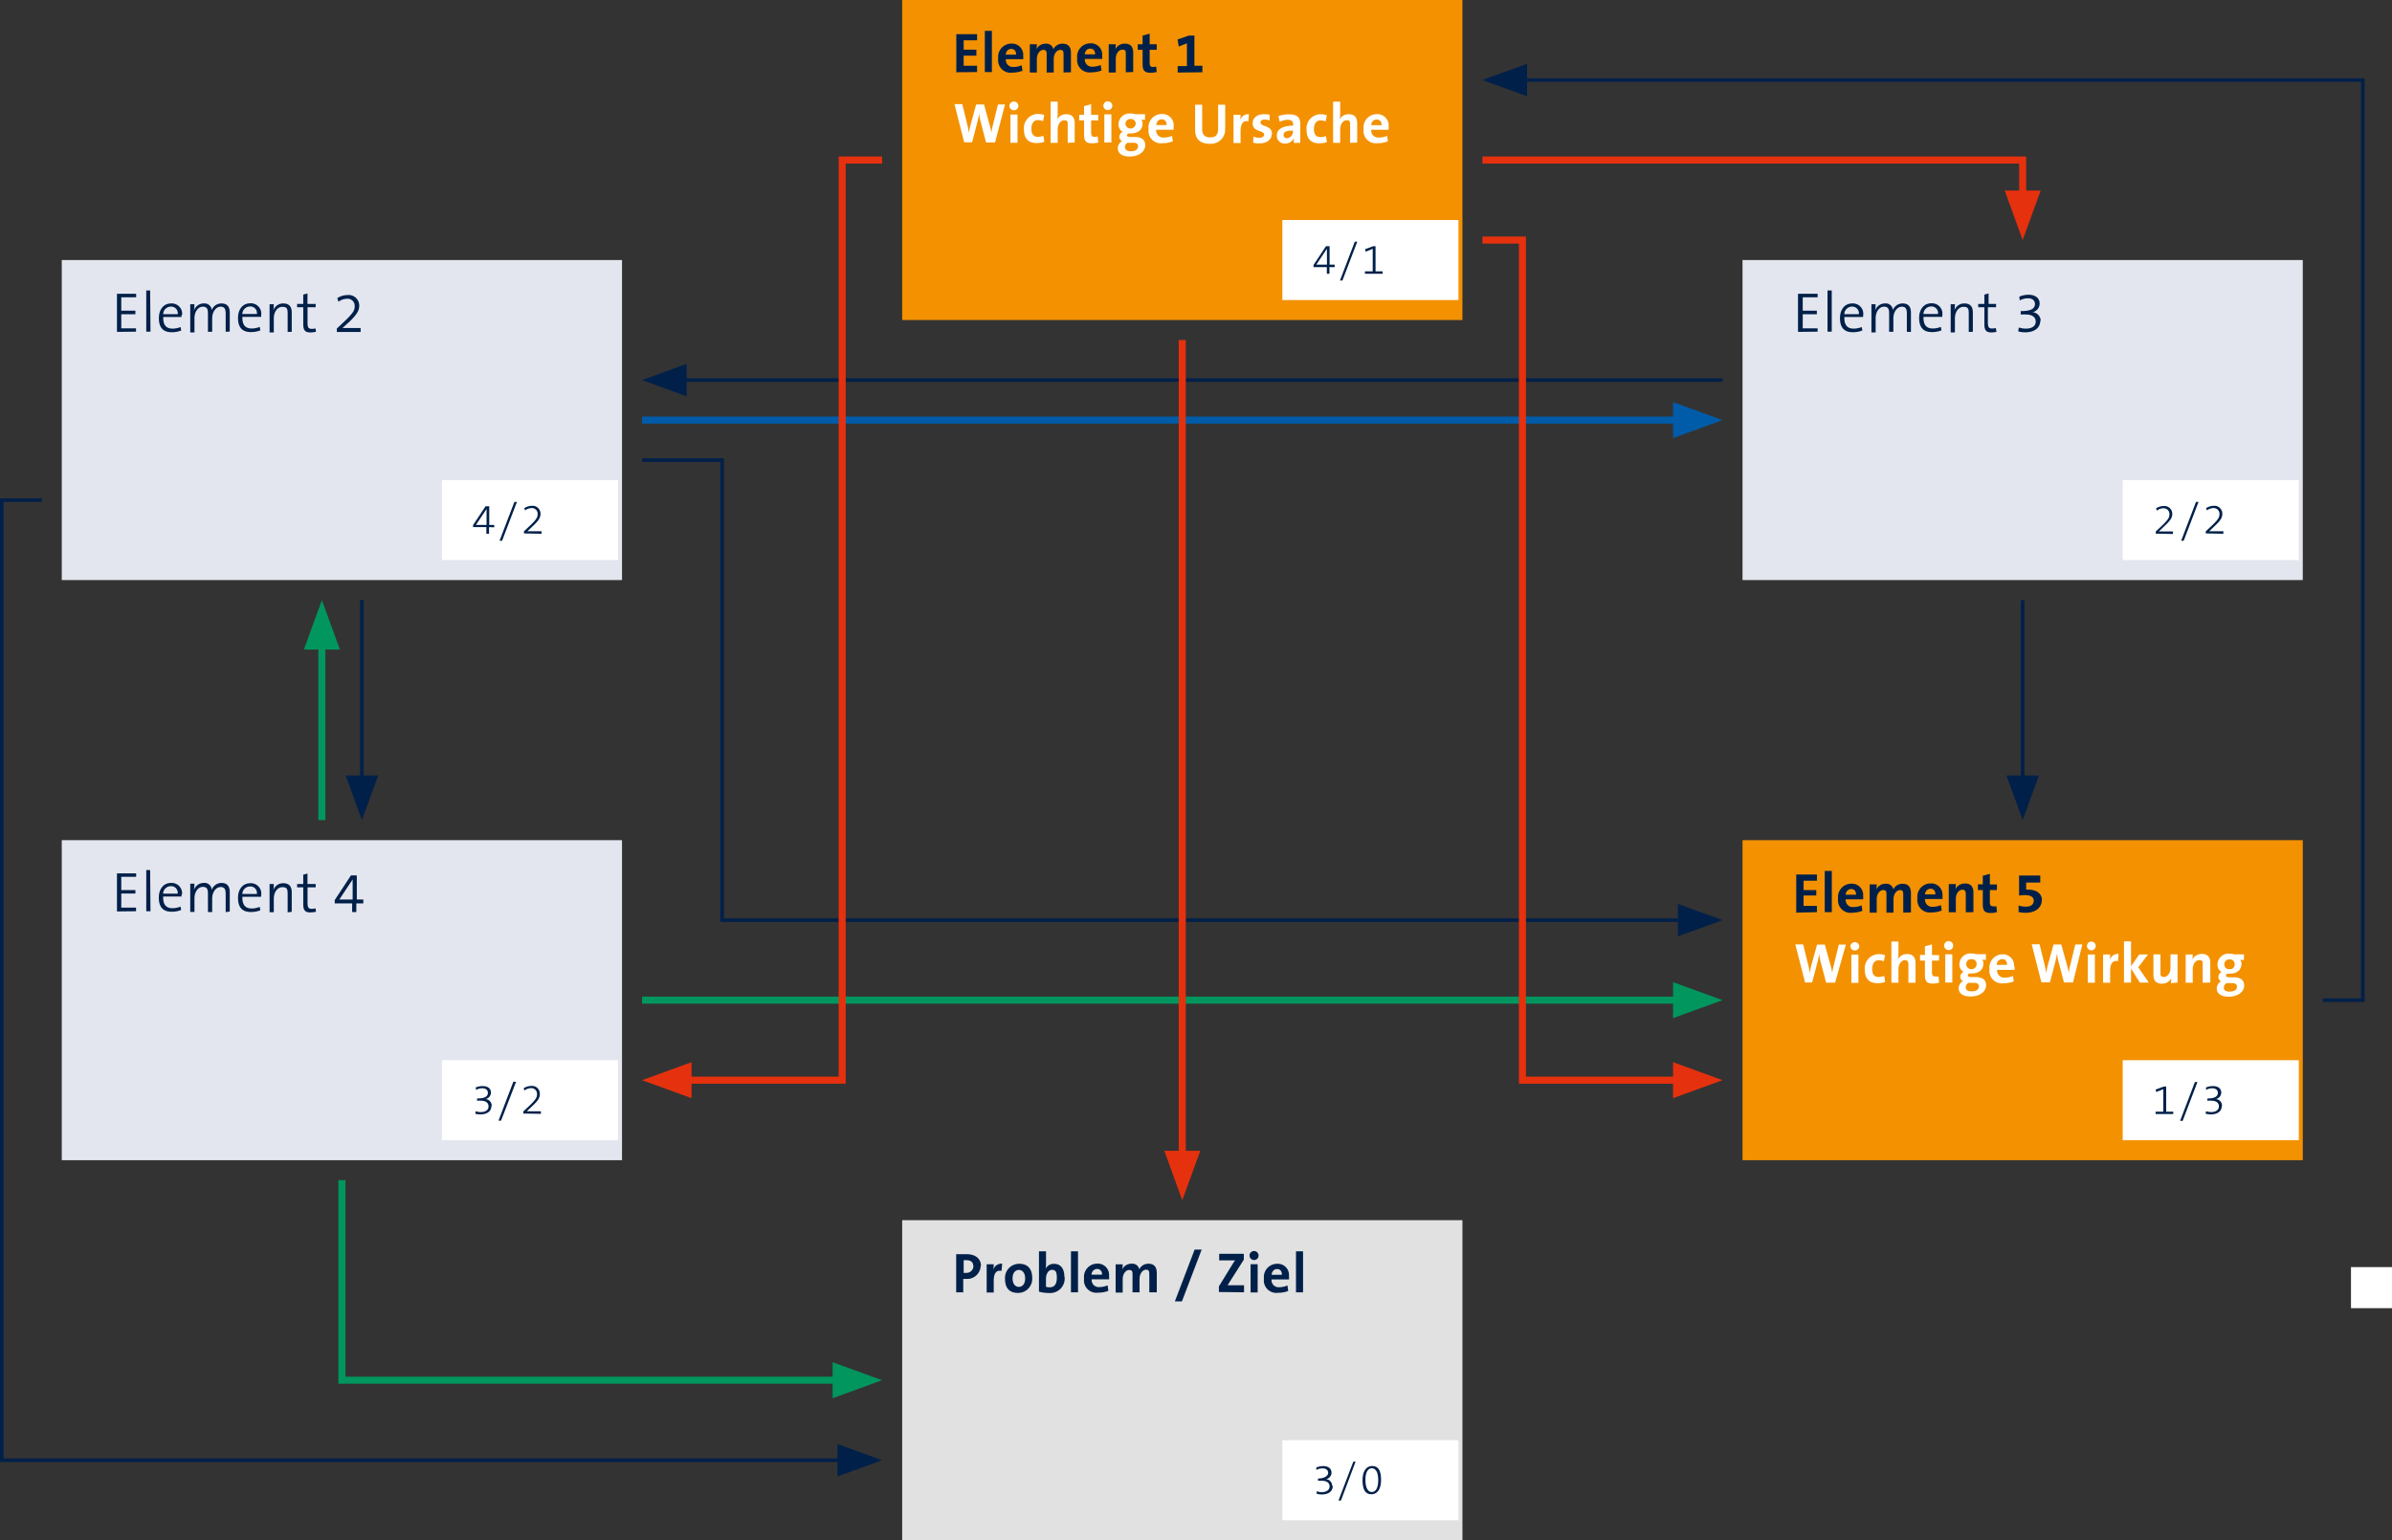 <svg xmlns="http://www.w3.org/2000/svg" xmlns:xlink="http://www.w3.org/1999/xlink" viewBox="0 0 338.87 218.27"><rect x="0" y="0" width="338.87" height="218.27" fill="#333333" stroke="none"/><defs><style>.cls-1,.cls-11,.cls-13,.cls-8,.cls-9{fill:none;}.cls-2{fill:#f39100;}.cls-3{clip-path:url(#clip-path);}.cls-4{fill:#fff;}.cls-5{fill:#002049;}.cls-6{fill:#e1e1e1;}.cls-7{fill:#e4e6ef;}.cls-8{stroke:#002049;stroke-width:0.5px;}.cls-9{stroke:#005ca9;}.cls-10{fill:#005ca9;}.cls-11{stroke:#00965e;}.cls-12{fill:#00965e;}.cls-13{stroke:#e5310e;}.cls-14{fill:#e5310e;}</style><clipPath id="clip-path" transform="translate(-68.28 -23.87)"><rect class="cls-1" width="471.54" height="260"/></clipPath></defs><title>Element 9</title><g id="Ebene_2" data-name="Ebene 2"><g id="Ebene_1-2" data-name="Ebene 1"><rect class="cls-2" x="127.81" width="79.37" height="45.35"/><g class="cls-3"><path class="cls-4" d="M264,41.61h-1.46a.79.79,0,0,1,.77-.81.69.69,0,0,1,.69.81m1,.21a1.59,1.59,0,0,0-1.68-1.77,1.87,1.87,0,0,0-1.86,2.11,1.76,1.76,0,0,0,2,2,4,4,0,0,0,1.44-.26l-.11-.78a3,3,0,0,1-1.15.24,1,1,0,0,1-1.1-1.1H265a2.71,2.71,0,0,0,0-.47m-4.45,2.29V41.32c0-.7-.29-1.26-1.18-1.26a1.41,1.41,0,0,0-1.31.73h0a3.71,3.71,0,0,0,.08-.81V38.27h-1v5.84h1V42.2c0-.71.4-1.29.92-1.29s.49.25.49.66v2.54ZM256.26,44l-.13-.86a1.85,1.85,0,0,1-.78.16c-.68,0-.93-.47-.93-1.15s.32-1.22.92-1.22a2,2,0,0,1,.75.15l.16-.88a2.74,2.74,0,0,0-.87-.14,2,2,0,0,0-2,2.2c0,1.35.69,1.92,1.79,1.92a3.25,3.25,0,0,0,1.12-.18m-4.85-1.55a.91.91,0,0,1-.85,1,.44.44,0,0,1-.47-.47c0-.34.28-.61,1.32-.61Zm1.05,1.66c0-.33,0-.7,0-1v-1.7c0-.82-.36-1.34-1.62-1.34a4.49,4.49,0,0,0-1.48.25l.18.81a2.72,2.72,0,0,1,1.12-.28c.58,0,.78.22.78.63v.2c-1.39,0-2.3.45-2.3,1.39a1.08,1.08,0,0,0,1.14,1.14,1.34,1.34,0,0,0,1.27-.76h0a4.83,4.83,0,0,0,0,.67Zm-4-1.24c0-1.3-1.64-1-1.64-1.64,0-.25.18-.41.58-.41a2.41,2.41,0,0,1,.72.11l0-.8a3.63,3.63,0,0,0-.73-.08c-1.14,0-1.68.57-1.68,1.27,0,1.35,1.62.94,1.62,1.65,0,.25-.26.42-.64.42a2.11,2.11,0,0,1-.85-.16l-.07.86a3.43,3.43,0,0,0,.88.1c1.06,0,1.76-.53,1.76-1.32m-3.22-2.81a1.18,1.18,0,0,0-1.26.88h0a5,5,0,0,0,.07-.8h-1v4h1V42.49c0-1.11.37-1.58,1.1-1.43Zm-3.37,2V38.71h-1v3.37c0,.92-.33,1.26-1.14,1.26s-1.12-.48-1.12-1.16V38.71h-1v3.53c0,1,.38,2,2.08,2A2,2,0,0,0,241.83,42m-8.28-.41h-1.47c.06-.5.35-.81.78-.81s.7.3.69.81m1,.21a1.59,1.59,0,0,0-1.67-1.77A1.87,1.87,0,0,0,231,42.16a1.76,1.76,0,0,0,2,2,4.08,4.08,0,0,0,1.44-.26l-.12-.78a2.93,2.93,0,0,1-1.15.24,1,1,0,0,1-1.09-1.1h2.46a4.09,4.09,0,0,0,0-.47m-5.05,2.85c0,.38-.35.67-1,.67-.51,0-.85-.23-.85-.6a.8.8,0,0,1,.37-.61h.19l.68,0c.44,0,.63.22.63.51m-.34-3.17a.73.73,0,0,1-1.45,0,.67.67,0,0,1,.73-.7.65.65,0,0,1,.72.71m1.35,3c0-.77-.49-1.14-1.35-1.17l-.61,0c-.47,0-.62-.06-.62-.24a.3.3,0,0,1,.19-.26,1.55,1.55,0,0,0,.31,0c1.14,0,1.71-.58,1.71-1.43a.68.68,0,0,0-.2-.51h.54v-.79h-1.35a2.22,2.22,0,0,0-.65-.09,1.54,1.54,0,0,0-1.75,1.5,1.16,1.16,0,0,0,.59,1.09.79.79,0,0,0-.47.7.66.66,0,0,0,.39.62,1.15,1.15,0,0,0-.61,1c0,.77.64,1.18,1.7,1.18,1.32,0,2.18-.73,2.18-1.58m-4.79-4.4h-1v4h1Zm.13-1.21a.64.64,0,0,0-.64-.63.63.63,0,0,0-.63.63.62.62,0,0,0,.63.61.63.63,0,0,0,.64-.61m-2,5.15-.07-.81a1.65,1.65,0,0,1-.46.06c-.35,0-.47-.15-.47-.66V40.93h1v-.79h-1v-1.5l-1,.27v1.23h-.69v.79h.69v2c0,.93.27,1.25,1.15,1.25a4.14,4.14,0,0,0,.87-.11m-3.35,0V41.32c0-.7-.28-1.26-1.18-1.26a1.39,1.39,0,0,0-1.3.73h0a3.7,3.7,0,0,0,.07-.81V38.27h-1v5.84h1V42.2c0-.71.41-1.29.93-1.29s.49.25.49.66v2.54Zm-4.3-.11-.14-.86a1.8,1.8,0,0,1-.77.16c-.68,0-.93-.47-.93-1.15s.31-1.22.92-1.22a2,2,0,0,1,.74.15l.16-.88a2.65,2.65,0,0,0-.87-.14,2,2,0,0,0-2,2.2c0,1.35.69,1.92,1.79,1.92a3.29,3.29,0,0,0,1.12-.18m-3.82-3.86h-1v4h1Zm.13-1.21a.64.64,0,0,0-.64-.63.63.63,0,0,0-.63.63.62.62,0,0,0,.63.61.63.63,0,0,0,.64-.61m-1.9-.22h-1l-.74,3c-.08.32-.14.65-.2,1h0a7,7,0,0,0-.21-1l-.83-3h-1.11l-.82,3a9,9,0,0,0-.21,1.06h0a7.91,7.91,0,0,0-.2-1.1l-.73-3h-1.11l1.37,5.4H206l.78-3a6.55,6.55,0,0,0,.2-1.09h0a9.28,9.28,0,0,0,.21,1.12l.78,3h1.28Z" transform="translate(-68.28 -23.87)"/><path class="cls-5" d="M238.62,34.11v-.92h-1.13V28.91h-.79l-1.6.55.17,1,1.16-.45v3.22h-1.31v.92Zm-6.47,0-.07-.81a1.65,1.65,0,0,1-.46.06c-.35,0-.47-.15-.47-.66V30.93h1v-.79h-1v-1.5l-1,.27v1.23h-.69v.79h.69v2c0,.93.27,1.25,1.15,1.25a4.14,4.14,0,0,0,.87-.11m-3.35,0V31.32c0-.7-.28-1.26-1.18-1.26a1.44,1.44,0,0,0-1.35.79h0a4.53,4.53,0,0,0,.06-.71h-1v4h1V32.19c0-.7.41-1.28.93-1.28s.49.25.49.66v2.54Zm-5.4-2.5h-1.47c.06-.5.35-.81.78-.81s.7.3.69.81m1,.21a1.59,1.59,0,0,0-1.67-1.77,1.87,1.87,0,0,0-1.86,2.11,1.76,1.76,0,0,0,2,2,4.08,4.08,0,0,0,1.44-.26l-.12-.78a2.93,2.93,0,0,1-1.15.24,1,1,0,0,1-1.09-1.1h2.46a4.09,4.09,0,0,0,0-.47M220,34.11V31.38c0-.9-.42-1.32-1.19-1.32a1.42,1.42,0,0,0-1.3.79,1,1,0,0,0-1.09-.79,1.43,1.43,0,0,0-1.31.79h0a4.74,4.74,0,0,0,.06-.71h-1v4h1v-1.9c0-.75.44-1.3.91-1.3s.48.29.48.68v2.52h1v-1.9c0-.78.47-1.3.92-1.3s.47.27.47.69v2.51Zm-7.77-2.5h-1.47c.06-.5.35-.81.78-.81s.7.3.69.81m1,.21a1.59,1.59,0,0,0-1.67-1.77,1.87,1.87,0,0,0-1.86,2.11,1.76,1.76,0,0,0,2,2,4.08,4.08,0,0,0,1.44-.26l-.12-.78a2.93,2.93,0,0,1-1.15.24,1,1,0,0,1-1.09-1.1h2.46a4.09,4.09,0,0,0,0-.47m-4.44-3.55h-1v5.84h1Zm-2.1,5.84v-.89h-1.9V31.76h1.8v-.85h-1.8V29.58h1.9v-.87h-2.94v5.4Z" transform="translate(-68.28 -23.87)"/></g><rect class="cls-4" x="181.67" y="31.18" width="24.95" height="11.34"/><g class="cls-3"><path class="cls-5" d="M264.15,62.66v-.34h-1V58.76h-.32l-1.16.42.08.35,1-.4v3.19h-1.1v.34Zm-3.59-4.54h-.35l-2.1,5.5h.35Zm-4.29,3.25c-.27,0-1.09,0-1.51,0l1.5-2.25h0Zm1.09.35v-.35h-.72V58.76h-.51l-1.77,2.67,0,.29h1.89v.94h.37v-.94Z" transform="translate(-68.28 -23.87)"/></g><rect class="cls-6" x="127.81" y="172.91" width="79.37" height="45.35"/><g class="cls-3"><path class="cls-5" d="M252.88,201.19h-1V207h1Zm-3,3.33h-1.46c.06-.5.35-.81.78-.81s.7.3.68.81m1,.22a1.59,1.59,0,0,0-1.67-1.78,1.88,1.88,0,0,0-1.87,2.11,1.77,1.77,0,0,0,2,2,3.84,3.84,0,0,0,1.44-.26l-.11-.78a2.94,2.94,0,0,1-1.15.25,1,1,0,0,1-1.1-1.1h2.47a4.38,4.38,0,0,0,0-.47m-4.44-1.69h-1v4h1Zm.13-1.21a.64.64,0,1,0-.64.62.63.63,0,0,0,.64-.62M244.52,207v-1h-2.33c.09-.13.16-.25.24-.38l2.06-3.24v-.83H241v.93h1.25c.54,0,.79,0,1,0-.12.17-.24.33-.35.52l-1.94,3.16v.8Zm-6-6.05h-1l-2.8,7.34h1ZM232.16,207v-2.73c0-.9-.42-1.32-1.19-1.32a1.41,1.41,0,0,0-1.29.79,1,1,0,0,0-1.1-.79,1.42,1.42,0,0,0-1.31.8h0a4.64,4.64,0,0,0,.06-.71h-1v4h1v-1.9c0-.74.44-1.3.92-1.3s.47.29.47.68V207h1v-1.9c0-.78.46-1.3.91-1.3s.47.27.47.69V207Zm-7.77-2.5h-1.47a.81.81,0,0,1,.78-.81.69.69,0,0,1,.69.81m1,.22a1.59,1.59,0,0,0-1.67-1.78,1.87,1.87,0,0,0-1.86,2.11,1.76,1.76,0,0,0,2,2,3.84,3.84,0,0,0,1.44-.26l-.11-.78a3,3,0,0,1-1.15.25,1,1,0,0,1-1.1-1.1h2.46a2.75,2.75,0,0,0,0-.47M221,201.19h-1V207h1Zm-3,3.75c0,1-.42,1.35-1,1.35a1.65,1.65,0,0,1-.54-.07V205.1c0-.67.32-1.28.86-1.28s.68.37.68,1.12m1.07-.11c0-1.17-.51-1.86-1.46-1.86a1.26,1.26,0,0,0-1.2.7h0a4.72,4.72,0,0,0,.06-.77v-1.71h-1v5.72a5.16,5.16,0,0,0,1.48.19,2.05,2.05,0,0,0,2.15-2.27m-5.59.19c0,.8-.38,1.21-.89,1.21s-.89-.41-.89-1.23.45-1.17.91-1.17.87.42.87,1.19m1-.06c0-1.37-.72-2-1.85-2a2,2,0,0,0-2,2.13c0,1.42.72,2,1.85,2a2,2,0,0,0,2-2.14m-4.25-2a1.2,1.2,0,0,0-1.27.88h0a5,5,0,0,0,.07-.8h-1v4h1V205.4c0-1.1.36-1.58,1.1-1.43Zm-4.07.36a1,1,0,0,1-1.08.94,1.67,1.67,0,0,1-.31,0v-1.8h.37c.71,0,1,.34,1,.89m1.08-.07c0-1-.73-1.67-2.06-1.67-.53,0-1,0-1.45,0V207h1v-1.9a2.3,2.3,0,0,0,.35,0,1.92,1.92,0,0,0,2.12-1.88" transform="translate(-68.28 -23.87)"/></g><rect class="cls-4" x="181.67" y="204.09" width="24.95" height="11.34"/><g class="cls-3"><path class="cls-5" d="M263.53,233.62c0,1.08-.34,1.68-.91,1.68s-.9-.62-.9-1.74.4-1.62.9-1.62.91.47.91,1.68m.4-.05c0-1.54-.56-1.95-1.27-1.95s-1.35.61-1.35,2,.43,2,1.27,2c.67,0,1.35-.52,1.35-2.05M260.32,231H260l-2.1,5.51h.35ZM257,234.41a.94.94,0,0,0-.88-.93h0a.94.94,0,0,0,.79-.93c0-.51-.39-.92-1.15-.92a2.49,2.49,0,0,0-1,.2l0,.35a1.86,1.86,0,0,1,.88-.23c.47,0,.8.24.8.64s-.52.8-1.44.8H255v.32a5.43,5.43,0,0,1,.57,0c.67,0,1.07.3,1.07.79s-.4.82-1.1.82a2.32,2.32,0,0,1-.73-.12l0,.35a2.66,2.66,0,0,0,.72.1c1,0,1.56-.48,1.56-1.21" transform="translate(-68.28 -23.87)"/></g><rect class="cls-7" x="8.75" y="36.85" width="79.37" height="45.35"/><g class="cls-3"><path class="cls-5" d="M119.37,70.91v-.56H116.8l1.1-1c1-1,1.27-1.5,1.27-2.18a1.5,1.5,0,0,0-1.65-1.49,2.68,2.68,0,0,0-1.46.44l.17.51a2.1,2.1,0,0,1,1.2-.42,1,1,0,0,1,1.1,1.06c0,.54-.19.91-1.23,1.93L116,70.43v.48Zm-6.32,0-.07-.5a2.09,2.09,0,0,1-.53.06c-.48,0-.6-.18-.6-.9V67.41H113v-.47h-1.16V65.45l-.6.17v1.32h-.87v.47h.87V69.8c0,.83.23,1.18,1,1.18a3.78,3.78,0,0,0,.77-.09m-3.4,0V68.15c0-.72-.28-1.28-1.19-1.28a1.46,1.46,0,0,0-1.42,1h0a6.42,6.42,0,0,0,.07-.89h-.6v4h.6V69c0-.94.51-1.65,1.22-1.65s.74.36.74,1v2.56Zm-5-2.52h-2a1.1,1.1,0,0,1,1.06-1.07.93.93,0,0,1,1,1.07m.62.12a1.47,1.47,0,0,0-1.55-1.64c-1.1,0-1.74.88-1.74,2.08,0,1.39.64,2,1.82,2a3.57,3.57,0,0,0,1.35-.25l-.1-.49a2.85,2.85,0,0,1-1.13.23c-.89,0-1.36-.49-1.32-1.65h2.66c0-.15,0-.25,0-.32m-4.45,2.4V68.16c0-.89-.43-1.29-1.18-1.29a1.46,1.46,0,0,0-1.38.95,1,1,0,0,0-1.11-.95,1.46,1.46,0,0,0-1.4,1h0a5.26,5.26,0,0,0,.06-.89h-.59v4h.6V69c0-1,.54-1.67,1.19-1.67s.72.44.72,1v2.56h.6V69c0-1,.58-1.67,1.19-1.67s.72.39.72,1v2.56ZM93.4,68.39h-2a1.1,1.1,0,0,1,1.06-1.07.94.94,0,0,1,1,1.07m.62.12a1.47,1.47,0,0,0-1.55-1.64c-1.1,0-1.74.88-1.74,2.08,0,1.39.64,2,1.82,2a3.57,3.57,0,0,0,1.35-.25l-.1-.49a2.93,2.93,0,0,1-1.13.23c-.89,0-1.36-.49-1.32-1.65H94c0-.15,0-.25,0-.32m-4.45-3.44H89v5.84h.6Zm-2,5.84V70.4H85.46v-2h2v-.5h-2V66h2.11v-.5H84.85v5.4Z" transform="translate(-68.28 -23.87)"/></g><rect class="cls-4" x="62.61" y="68.03" width="24.94" height="11.34"/><g class="cls-3"><path class="cls-5" d="M145,99.51v-.36h-2l.9-.86c.78-.74.95-1.13.95-1.63a1.11,1.11,0,0,0-1.22-1.11,1.88,1.88,0,0,0-1.08.34l.12.31a1.53,1.53,0,0,1,.91-.33.81.81,0,0,1,.87.84c0,.43-.14.71-.88,1.45l-1.06,1v.3ZM141.51,95h-.36l-2.1,5.5h.36Zm-4.3,3.26H135.7L137.21,96h0Zm1.09.34v-.34h-.71V95.61h-.52l-1.77,2.67,0,.29h1.88v.94h.38v-.94Z" transform="translate(-68.28 -23.87)"/></g><rect class="cls-7" x="246.86" y="36.85" width="79.37" height="45.35"/><g class="cls-3"><path class="cls-5" d="M357.38,69.35a1.24,1.24,0,0,0-1.15-1.24h0a1.25,1.25,0,0,0,1-1.24c0-.69-.53-1.23-1.57-1.23a3.21,3.21,0,0,0-1.31.27l.06.53a2.59,2.59,0,0,1,1.16-.3c.62,0,1,.31,1,.81,0,.7-.68,1-1.86,1h-.16v.49a6.23,6.23,0,0,1,.76,0c.88,0,1.37.39,1.37,1s-.5,1-1.4,1a3.24,3.24,0,0,1-1-.16l-.08.55a3.63,3.63,0,0,0,1,.13c1.31,0,2.12-.64,2.12-1.64m-6.22,1.54-.07-.5a2.09,2.09,0,0,1-.53.06c-.48,0-.6-.18-.6-.9V67.41h1.16v-.47H350V65.45l-.6.17v1.32h-.87v.47h.87V69.8c0,.83.23,1.18,1,1.18a3.78,3.78,0,0,0,.77-.09m-3.4,0V68.15c0-.72-.28-1.28-1.19-1.28a1.46,1.46,0,0,0-1.42,1h0a6.42,6.42,0,0,0,.07-.89h-.6v4h.6V69c0-.94.51-1.65,1.22-1.65s.74.36.74,1v2.56Zm-5-2.52h-2a1.1,1.1,0,0,1,1.06-1.07.93.93,0,0,1,1,1.07m.62.12a1.47,1.47,0,0,0-1.55-1.64c-1.1,0-1.74.88-1.74,2.08,0,1.39.64,2,1.82,2a3.57,3.57,0,0,0,1.35-.25l-.1-.49a2.85,2.85,0,0,1-1.13.23c-.89,0-1.36-.49-1.32-1.65h2.66c0-.15,0-.25,0-.32M339,70.91V68.16c0-.89-.43-1.29-1.18-1.29a1.46,1.46,0,0,0-1.38.95,1,1,0,0,0-1.11-.95,1.46,1.46,0,0,0-1.4,1h0a5.26,5.26,0,0,0,.06-.89h-.59v4h.6V69c0-1,.54-1.67,1.19-1.67s.72.44.72,1v2.56h.6V69c0-1,.58-1.67,1.19-1.67s.72.39.72,1v2.56Zm-7.44-2.52h-2a1.1,1.1,0,0,1,1.06-1.07.94.94,0,0,1,1,1.07m.62.12a1.47,1.47,0,0,0-1.55-1.64c-1.1,0-1.74.88-1.74,2.08,0,1.39.64,2,1.82,2a3.57,3.57,0,0,0,1.35-.25l-.1-.49a2.93,2.93,0,0,1-1.13.23c-.89,0-1.36-.49-1.32-1.65h2.66c0-.15,0-.25,0-.32m-4.45-3.44h-.6v5.84h.6Zm-2,5.84V70.4h-2.11v-2h2v-.5h-2V66h2.11v-.5H323v5.4Z" transform="translate(-68.28 -23.87)"/></g><rect class="cls-4" x="300.72" y="68.03" width="24.95" height="11.34"/><g class="cls-3"><path class="cls-5" d="M383.26,99.51v-.36h-2l.9-.86c.78-.74.95-1.13.95-1.63a1.11,1.11,0,0,0-1.22-1.11,1.88,1.88,0,0,0-1.08.34l.12.31a1.53,1.53,0,0,1,.91-.33.81.81,0,0,1,.87.84c0,.43-.14.71-.88,1.45l-1.06,1v.3ZM379.74,95h-.36l-2.1,5.5h.36Zm-3.62,4.54v-.36h-2l.9-.86c.78-.74,1-1.13,1-1.63a1.11,1.11,0,0,0-1.22-1.11,1.88,1.88,0,0,0-1.08.34l.12.31a1.53,1.53,0,0,1,.91-.33.81.81,0,0,1,.87.84c0,.43-.14.71-.88,1.45l-1.06,1v.3Z" transform="translate(-68.28 -23.87)"/></g><rect class="cls-2" x="246.86" y="119.06" width="79.37" height="45.35"/><g class="cls-3"><path class="cls-4" d="M385.18,163.73c0,.37-.35.66-1,.66s-.85-.22-.85-.59a.78.78,0,0,1,.37-.61h.18l.69,0c.44,0,.62.23.62.52m-.33-3.18a.64.64,0,0,1-.72.68.65.65,0,0,1-.74-.69.67.67,0,0,1,.74-.69.65.65,0,0,1,.72.7m1.35,3c0-.77-.5-1.13-1.35-1.17l-.62,0c-.46,0-.61-.06-.61-.25a.3.3,0,0,1,.19-.26,1.06,1.06,0,0,0,.31,0c1.14,0,1.7-.59,1.7-1.44a.67.67,0,0,0-.2-.5h.55v-.8h-1.35a2.68,2.68,0,0,0-.65-.09,1.55,1.55,0,0,0-1.75,1.51,1.13,1.13,0,0,0,.59,1.08.79.79,0,0,0-.47.71.65.65,0,0,0,.39.61,1.18,1.18,0,0,0-.62,1c0,.78.65,1.18,1.71,1.18,1.32,0,2.18-.72,2.18-1.58m-4.8-.42v-2.8c0-.69-.29-1.26-1.18-1.26a1.48,1.48,0,0,0-1.36.79h0a4.31,4.31,0,0,0,.05-.71h-1v4h1v-1.92c0-.7.41-1.28.93-1.28s.48.24.48.65v2.55Zm-4.64,0v-4h-1v1.92c0,.7-.4,1.28-.92,1.28s-.5-.25-.5-.65v-2.55h-1V162c0,.7.29,1.27,1.19,1.27a1.46,1.46,0,0,0,1.35-.79h0a4.31,4.31,0,0,0-.05.71Zm-4.07,0-1.5-2.16,1.39-1.82h-1.25l-1.16,1.66v-3.52h-1v5.84h1v-2l1.24,2Zm-4.28-4.06a1.21,1.21,0,0,0-1.27.88h0a6.51,6.51,0,0,0,.07-.8h-1v4h1v-1.63c0-1.1.37-1.57,1.11-1.43Zm-3.36.08h-1v4h1Zm.12-1.21a.62.62,0,0,0-.63-.62.62.62,0,1,0,.63.62m-1.9-.21h-1l-.73,3a9.41,9.41,0,0,0-.2,1h0a8.19,8.19,0,0,0-.22-1l-.83-3h-1.1l-.83,3c-.09.35-.15.71-.21,1.07h0c-.05-.38-.12-.75-.2-1.1l-.74-3h-1.11l1.37,5.4h1.21l.79-3a7.76,7.76,0,0,0,.2-1.09h0c.06.38.12.77.21,1.11l.79,3h1.28Zm-10.67,2.89h-1.46a.8.8,0,0,1,.77-.81c.44,0,.71.3.69.81m1,.22A1.59,1.59,0,0,0,352,159.1a1.88,1.88,0,0,0-1.87,2.11,1.77,1.77,0,0,0,2,2,3.84,3.84,0,0,0,1.44-.27l-.11-.77a3,3,0,0,1-1.15.24,1,1,0,0,1-1.1-1.1h2.47a4.38,4.38,0,0,0,0-.47m-5.06,2.85c0,.37-.35.66-1,.66s-.85-.22-.85-.59a.76.76,0,0,1,.37-.61h.18l.69,0c.44,0,.62.23.62.52m-.33-3.18a.73.73,0,0,1-1.46,0,.67.67,0,0,1,.74-.69.65.65,0,0,1,.72.7m1.35,3c0-.77-.5-1.13-1.35-1.17l-.62,0c-.46,0-.62-.06-.62-.25a.31.31,0,0,1,.2-.26,1.06,1.06,0,0,0,.31,0c1.13,0,1.7-.59,1.7-1.44a.67.67,0,0,0-.2-.5h.55v-.8h-1.36a2.53,2.53,0,0,0-.64-.09,1.55,1.55,0,0,0-1.75,1.51,1.13,1.13,0,0,0,.59,1.08.79.79,0,0,0-.47.71.65.65,0,0,0,.39.61,1.18,1.18,0,0,0-.62,1c0,.78.65,1.18,1.7,1.18,1.32,0,2.19-.72,2.19-1.58m-4.79-4.4h-1v4h1Zm.12-1.21a.64.64,0,1,0-.64.62.62.62,0,0,0,.64-.62m-2,5.15-.07-.8a1.66,1.66,0,0,1-.46,0c-.35,0-.47-.14-.47-.65V160h1v-.79h-1V157.7l-1,.27v1.22h-.69V160h.69v2c0,.93.27,1.25,1.15,1.25a3.43,3.43,0,0,0,.86-.12m-3.34,0v-2.8c0-.69-.29-1.26-1.18-1.26a1.42,1.42,0,0,0-1.31.74h0a4.43,4.43,0,0,0,.07-.81v-1.71h-1v5.84h1v-1.92c0-.7.41-1.28.93-1.28.37,0,.48.24.48.65v2.55Zm-4.3-.12-.14-.85a2,2,0,0,1-.78.16c-.68,0-.92-.47-.92-1.15s.31-1.23.92-1.23a2.22,2.22,0,0,1,.74.15l.16-.87a2.74,2.74,0,0,0-.87-.14,2,2,0,0,0-2,2.19c0,1.35.69,1.93,1.8,1.93a3.33,3.33,0,0,0,1.12-.19m-3.82-3.86h-1v4h1Zm.13-1.21a.64.64,0,0,0-1.27,0,.62.62,0,0,0,.63.62.63.63,0,0,0,.64-.62m-1.91-.21h-1l-.73,3a9.41,9.41,0,0,0-.2,1h0a8.19,8.19,0,0,0-.22-1l-.83-3h-1.1l-.83,3a9.6,9.6,0,0,0-.2,1.07h0a9.32,9.32,0,0,0-.2-1.1l-.74-3h-1.11l1.38,5.4H325l.79-3a7.76,7.76,0,0,0,.2-1.09h0a9.13,9.13,0,0,0,.2,1.11l.79,3h1.28Z" transform="translate(-68.28 -23.87)"/><path class="cls-5" d="M357.56,151.43c0-.86-.69-1.49-1.93-1.49h-.31v-1h2v-1h-3v2.84a5.62,5.62,0,0,1,.9-.06c.73,0,1.18.27,1.18.78s-.39.85-1.09.85a3.28,3.28,0,0,1-1.06-.16v.92a4.28,4.28,0,0,0,1,.11c1.37,0,2.29-.71,2.29-1.82m-6.36,1.7-.07-.8a1.66,1.66,0,0,1-.46,0c-.35,0-.47-.14-.47-.65V150h1v-.79h-1V147.7l-1,.27v1.22h-.69V150h.69v2c0,.93.27,1.25,1.15,1.25a3.43,3.43,0,0,0,.86-.12m-3.34,0v-2.8c0-.69-.29-1.26-1.18-1.26a1.48,1.48,0,0,0-1.36.79h0a4.31,4.31,0,0,0,.05-.71h-1v4h1v-1.92c0-.7.41-1.28.93-1.28.37,0,.48.24.48.65v2.55Zm-5.41-2.51H341a.8.8,0,0,1,.77-.81c.44,0,.71.3.69.81m1,.22a1.59,1.59,0,0,0-1.67-1.78,1.88,1.88,0,0,0-1.87,2.11,1.77,1.77,0,0,0,2,2,3.84,3.84,0,0,0,1.44-.27l-.11-.77a3,3,0,0,1-1.15.24,1,1,0,0,1-1.1-1.1h2.47a4.38,4.38,0,0,0,0-.47M339,153.17v-2.74c0-.9-.43-1.32-1.19-1.32a1.42,1.42,0,0,0-1.3.79,1,1,0,0,0-1.1-.79,1.42,1.42,0,0,0-1.31.8h0a4.47,4.47,0,0,0,.05-.71h-1v4h1v-1.91c0-.74.44-1.29.91-1.29s.47.28.47.68v2.52h1v-1.91c0-.77.46-1.29.91-1.29s.47.26.47.68v2.52Zm-7.78-2.51h-1.46a.8.8,0,0,1,.77-.81c.44,0,.71.3.69.81m1,.22a1.59,1.59,0,0,0-1.67-1.78,1.88,1.88,0,0,0-1.87,2.11,1.77,1.77,0,0,0,2,2,3.84,3.84,0,0,0,1.44-.27l-.11-.77a3,3,0,0,1-1.15.24,1,1,0,0,1-1.1-1.1h2.47a4.38,4.38,0,0,0,0-.47m-4.44-3.55h-1v5.84h1Zm-2.11,5.84v-.89h-1.89v-1.47h1.8V150h-1.8v-1.33h1.89v-.87h-2.93v5.4Z" transform="translate(-68.28 -23.87)"/></g><rect class="cls-4" x="300.72" y="150.24" width="24.95" height="11.34"/><g class="cls-3"><path class="cls-5" d="M383.07,180.55a.94.94,0,0,0-.89-.93h0a.94.94,0,0,0,.78-.93c0-.51-.39-.91-1.15-.91a2.54,2.54,0,0,0-1,.19l0,.35a1.79,1.79,0,0,1,.87-.23c.48,0,.8.24.8.64,0,.55-.52.8-1.43.8H381v.32a5.15,5.15,0,0,1,.56,0c.67,0,1.07.3,1.07.79s-.4.82-1.1.82a2.26,2.26,0,0,1-.72-.12l-.06.35a2.72,2.72,0,0,0,.72.1c1,0,1.57-.48,1.57-1.21m-3.45-3.38h-.36l-2.1,5.51h.36Zm-3.43,4.54v-.34h-1v-3.56h-.32l-1.17.43.08.35,1-.4v3.18h-1.09v.34Z" transform="translate(-68.28 -23.87)"/></g><line class="cls-8" x1="244.03" y1="53.86" x2="95.69" y2="53.86"/><polygon class="cls-5" points="90.96 53.86 97.28 56.16 97.28 51.56 90.96 53.86"/><line class="cls-9" x1="90.96" y1="59.53" x2="238.57" y2="59.53"/><polygon class="cls-10" points="244.03 59.53 237.02 56.98 237.02 62.08 244.03 59.53"/><polyline class="cls-8" points="90.96 65.2 102.3 65.2 102.3 130.39 239.3 130.39"/><polygon class="cls-5" points="244.03 130.39 237.7 128.09 237.7 132.69 244.03 130.39"/><line class="cls-8" x1="286.55" y1="85.04" x2="286.55" y2="111.49"/><polygon class="cls-5" points="286.55 116.22 284.25 109.89 288.85 109.89 286.55 116.22"/><polyline class="cls-8" points="5.92 70.87 0.25 70.87 0.25 206.93 120.24 206.93"/><polygon class="cls-5" points="124.97 206.93 118.65 209.23 118.65 204.63 124.97 206.93"/><line class="cls-8" x1="51.27" y1="85.04" x2="51.27" y2="111.49"/><polygon class="cls-5" points="51.27 116.22 48.97 109.89 53.58 109.89 51.27 116.22"/><line class="cls-11" x1="45.6" y1="116.22" x2="45.6" y2="90.5"/><polygon class="cls-12" points="45.6 85.04 43.05 92.05 48.16 92.05 45.6 85.04"/><rect class="cls-7" x="8.75" y="119.06" width="79.37" height="45.35"/><g class="cls-3"><path class="cls-5" d="M118.24,151.34c-.34,0-1.37,0-1.89,0l1.89-2.85h0Zm1.51.55v-.55h-.92v-3.42H118l-2.3,3.5,0,.47h2.47v1.23h.59v-1.23Zm-6.7,1.2-.07-.5a2.06,2.06,0,0,1-.53.07c-.48,0-.6-.19-.6-.9v-2.15H113v-.47h-1.16v-1.48l-.6.16v1.32h-.87v.47h.87V152c0,.82.23,1.17,1,1.17a3.78,3.78,0,0,0,.77-.09m-3.4,0v-2.77c0-.71-.28-1.28-1.19-1.28a1.45,1.45,0,0,0-1.42,1h0a6.3,6.3,0,0,0,.07-.89h-.6v4h.6v-1.91c0-.94.51-1.64,1.22-1.64s.74.36.74,1v2.57Zm-5-2.53h-2a1.09,1.09,0,0,1,1.06-1.06.92.92,0,0,1,1,1.06m.62.12a1.47,1.47,0,0,0-1.55-1.64c-1.1,0-1.74.89-1.74,2.08,0,1.39.64,2,1.82,2a3.57,3.57,0,0,0,1.35-.25l-.1-.48a2.85,2.85,0,0,1-1.13.23c-.89,0-1.36-.49-1.32-1.66h2.66c0-.14,0-.25,0-.32m-4.45,2.41v-2.75c0-.9-.43-1.3-1.18-1.3a1.47,1.47,0,0,0-1.38,1,1,1,0,0,0-1.11-1,1.45,1.45,0,0,0-1.4,1h0a5.19,5.19,0,0,0,.06-.89h-.59v4h.6v-1.89c0-1,.54-1.66,1.19-1.66s.72.44.72,1v2.57h.6v-1.89c0-1,.58-1.66,1.19-1.66s.72.39.72,1v2.56Zm-7.44-2.53h-2a1.09,1.09,0,0,1,1.06-1.06.93.93,0,0,1,1,1.06m.62.12a1.47,1.47,0,0,0-1.55-1.64c-1.1,0-1.74.89-1.74,2.08,0,1.39.64,2,1.82,2a3.57,3.57,0,0,0,1.35-.25l-.1-.48a2.93,2.93,0,0,1-1.13.23c-.89,0-1.36-.49-1.32-1.66H94c0-.14,0-.25,0-.32m-4.45-3.43H89v5.84h.6Zm-2,5.84v-.51H85.46v-2h2v-.49h-2v-1.88h2.11v-.49H84.85v5.4Z" transform="translate(-68.28 -23.87)"/></g><rect class="cls-4" x="62.61" y="150.24" width="24.94" height="11.34"/><g class="cls-3"><path class="cls-5" d="M144.91,181.71v-.36h-.68l-1.32,0h0l.9-.86c.78-.74.95-1.12.95-1.62a1.1,1.1,0,0,0-1.22-1.11,2,2,0,0,0-1.08.33l.12.32a1.53,1.53,0,0,1,.91-.34.81.81,0,0,1,.87.85c0,.43-.14.71-.88,1.45l-1.06,1v.3Zm-3.52-4.54H141l-2.1,5.51h.36Zm-3.45,3.39a.94.94,0,0,0-.89-.94h0a.94.94,0,0,0,.78-.93c0-.51-.39-.91-1.15-.91a2.54,2.54,0,0,0-1,.19l.05.35a1.79,1.79,0,0,1,.87-.23c.48,0,.8.24.8.64,0,.55-.52.8-1.43.8h-.11v.32a5.15,5.15,0,0,1,.56,0c.67,0,1.07.3,1.07.8s-.4.81-1.1.81a2.26,2.26,0,0,1-.72-.12l-.06.36a2.73,2.73,0,0,0,.72.09c1,0,1.57-.48,1.57-1.2" transform="translate(-68.28 -23.87)"/></g><line class="cls-11" x1="90.96" y1="141.73" x2="238.57" y2="141.73"/><polygon class="cls-12" points="244.03 141.73 237.02 139.18 237.02 144.28 244.03 141.73"/><polyline class="cls-11" points="48.44 167.24 48.44 195.59 119.51 195.59"/><polygon class="cls-12" points="124.97 195.59 117.96 198.14 117.96 193.04 124.97 195.59"/><polyline class="cls-8" points="329.07 141.73 334.74 141.73 334.74 11.34 214.75 11.34"/><polygon class="cls-5" points="210.01 11.34 216.34 9.04 216.34 13.64 210.01 11.34"/><line class="cls-13" x1="167.49" y1="48.19" x2="167.49" y2="164.62"/><polygon class="cls-14" points="167.49 170.08 164.94 163.07 170.05 163.07 167.49 170.08"/><polyline class="cls-13" points="124.97 22.68 119.31 22.68 119.31 153.07 96.42 153.07"/><polygon class="cls-14" points="90.96 153.07 97.97 150.52 97.97 155.62 90.96 153.07"/><polyline class="cls-13" points="210.01 34.02 215.68 34.02 215.68 153.07 238.57 153.07"/><polygon class="cls-14" points="244.03 153.07 237.02 150.52 237.02 155.62 244.03 153.07"/><polyline class="cls-13" points="210.01 22.68 286.55 22.68 286.55 28.55"/><polygon class="cls-14" points="286.55 34.02 289.1 27 284 27 286.55 34.02"/><rect class="cls-4" x="333.06" y="179.56" width="5.82" height="5.82"/></g></g></svg>